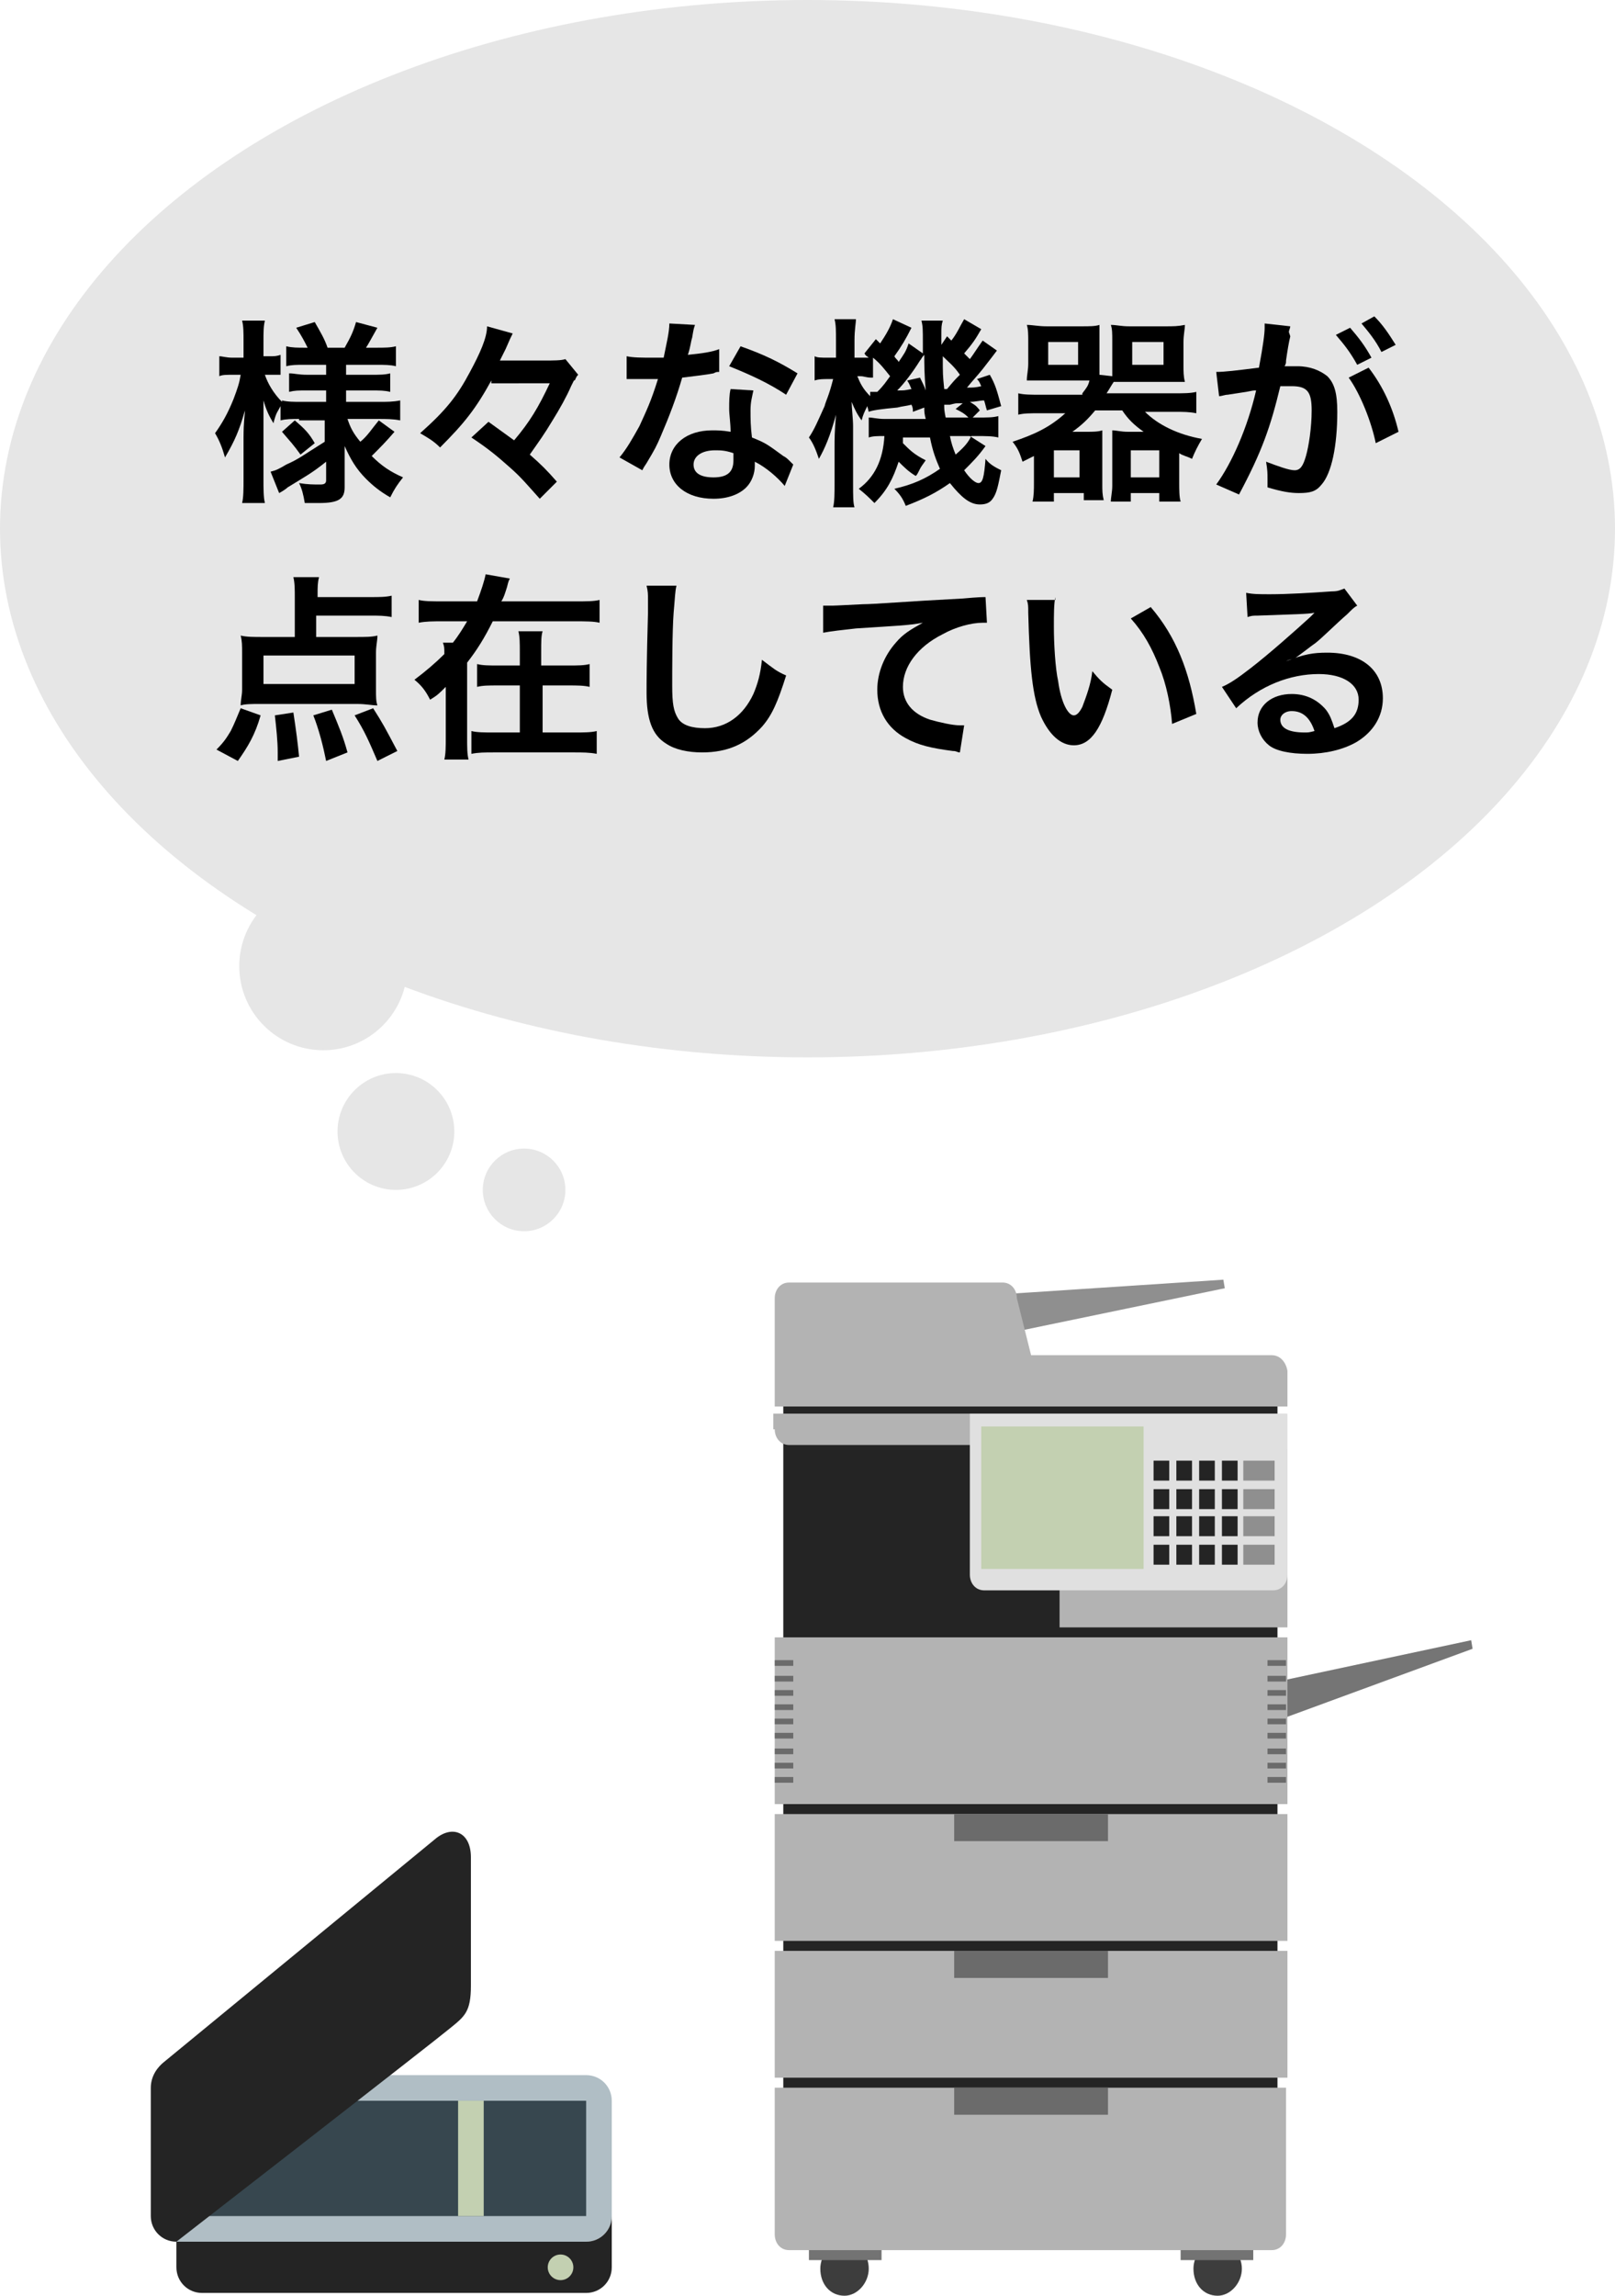 <?xml version="1.0" encoding="utf-8"?>
<!-- Generator: Adobe Illustrator 27.9.6, SVG Export Plug-In . SVG Version: 9.03 Build 54986)  -->
<svg version="1.1" id="レイヤー_1" xmlns="http://www.w3.org/2000/svg" xmlns:xlink="http://www.w3.org/1999/xlink" x="0px"
	 y="0px" viewBox="0 0 113.4 161.1" style="enable-background:new 0 0 113.4 161.1;" xml:space="preserve">
<style type="text/css">
	.st0{fill:#E6E6E6;}
	.st1{fill:#8F8F8F;}
	.st2{fill:#757575;}
	.st3{fill:#3D3D3D;}
	.st4{fill:#737373;}
	.st5{fill:#242424;}
	.st6{fill:#B3B3B3;}
	.st7{fill:#E0E0E0;}
	.st8{fill:#6B6B6B;}
	.st9{fill:#C3D0B1;}
	.st10{fill:#B0BEC5;}
	.st11{fill:#37474F;}
</style>
<g>
	<g>
		<ellipse class="st0" cx="56.7" cy="37.1" rx="56.7" ry="37.1"/>
		<g>
			<path d="M21,29.4c-0.5,0-0.9,0-1.3,0.1v-1c-0.2,0.4-0.3,0.4-0.5,1.2c-0.3-0.5-0.5-0.9-0.7-1.6c0,0.9,0,1.5,0,1.9v3.6
				c0,0.7,0,1.3,0.1,1.7H17c0.1-0.4,0.1-1,0.1-1.7v-2.9c0-1.1,0.1-1.7,0.1-1.9c-0.4,1.4-0.7,2.1-1.4,3.3c-0.2-0.7-0.4-1.2-0.7-1.7
				c0.5-0.7,0.9-1.4,1.3-2.4c0.3-0.8,0.4-1.1,0.5-1.7h-0.6c-0.4,0-0.7,0-0.9,0.1V25c0.2,0,0.5,0.1,0.9,0.1h0.8v-1.1
				c0-0.7,0-1.1-0.1-1.5h1.6c-0.1,0.4-0.1,0.8-0.1,1.5V25h0.4c0.4,0,0.5,0,0.8-0.1v1.4c-0.3,0-0.5,0-0.8,0h-0.3
				c0.2,0.6,0.6,1.3,1.2,1.9v-0.1c0.4,0.1,0.8,0.1,1.4,0.1h1.7v-0.8h-1.3c-0.7,0-0.9,0-1.3,0.1v-1.3c0.4,0,0.6,0.1,1.3,0.1h1.3v-0.7
				h-1.5c-0.6,0-0.9,0-1.3,0.1v-1.4c0.4,0.1,0.8,0.1,1.3,0.1h0.2c-0.2-0.4-0.4-0.8-0.8-1.4l1.3-0.4c0.4,0.7,0.7,1.2,0.9,1.8h1.2
				c0.4-0.7,0.6-1.1,0.8-1.8l1.5,0.4c-0.4,0.7-0.6,1.1-0.8,1.4h0.7c0.6,0,1,0,1.4-0.1v1.4c-0.4-0.1-0.8-0.1-1.4-0.1h-2.1v0.7H26
				c0.7,0,1,0,1.4-0.1v1.3c-0.4-0.1-0.7-0.1-1.4-0.1h-1.7v0.8h2.3c0.6,0,1,0,1.5-0.1v1.4c-0.5-0.1-1-0.1-1.5-0.1h-2.2
				c0.2,0.6,0.4,1,0.9,1.6c0.5-0.4,0.8-0.9,1.3-1.5l1.1,0.8c-0.6,0.7-1,1.1-1.6,1.7c0.7,0.7,1.3,1.1,2.2,1.5
				c-0.4,0.5-0.6,0.8-0.9,1.4c-0.7-0.4-1.2-0.8-1.7-1.3c-0.7-0.7-1.1-1.4-1.5-2.3c0,0.6,0,0.7,0,1v1.9c0,0.8-0.4,1.1-1.8,1.1
				c-0.2,0-0.6,0-1,0c-0.1-0.6-0.2-1-0.4-1.4C21.6,34,22,34,22.5,34c0.3,0,0.4-0.1,0.4-0.3v-1.3c-1,0.8-1.4,1-2.7,1.8
				c-0.1,0.1-0.4,0.3-0.6,0.4L19,33.1c0.4-0.1,0.6-0.2,1.1-0.5c0.9-0.4,1.1-0.6,2.7-1.6v-1.5H21z M20.7,29.5c0.7,0.6,1,0.9,1.4,1.6
				l-1,0.8c-0.5-0.7-0.7-0.9-1.3-1.6L20.7,29.5z"/>
			<path d="M34.5,26.7c-1.1,2-1.9,3-3.6,4.7c-0.5-0.5-0.9-0.7-1.4-1c1.8-1.6,2.6-2.6,3.5-4.3c0.7-1.3,1.2-2.4,1.2-3.2l1.8,0.5
				c-0.1,0.2-0.2,0.4-0.5,1.1c-0.1,0.2-0.1,0.2-0.4,0.8h3c0.8,0,1.3,0,1.6-0.1l0.9,1.1c-0.1,0.1-0.1,0.1-0.2,0.3c0,0,0,0.1-0.1,0.1
				c0,0-0.1,0.2-0.2,0.4c-0.3,0.7-0.8,1.6-1.3,2.4c-0.6,1-0.9,1.4-1.6,2.4c0.8,0.7,1.2,1.1,1.9,1.9l-1.2,1.2c-0.9-1-1.3-1.5-2.1-2.2
				c-0.9-0.8-1.5-1.3-2.7-2.1l1.2-1.1c0.7,0.5,1.1,0.8,1.8,1.3c1.1-1.3,1.7-2.3,2.5-4H34.5z"/>
			<path d="M48.8,22.8c-0.1,0.3-0.1,0.3-0.2,0.9c-0.1,0.3-0.1,0.6-0.3,1.2c1-0.1,1.7-0.2,2.2-0.4l0,1.6c-0.2,0-0.2,0-0.4,0.1
				c-0.5,0.1-1.4,0.2-2.2,0.3c-0.4,1.4-0.9,2.7-1.5,4.1c-0.3,0.7-0.4,0.9-1,1.9c-0.2,0.3-0.2,0.3-0.3,0.5l-1.6-0.9
				c0.5-0.6,0.9-1.3,1.4-2.2c0.5-1.1,0.8-1.7,1.3-3.3c-0.6,0-0.7,0-0.9,0c-0.2,0-0.3,0-0.6,0l-0.7,0v-1.6c0.5,0.1,1,0.1,1.9,0.1
				c0.2,0,0.4,0,0.7,0c0.2-1,0.4-1.8,0.4-2.4L48.8,22.8z M55.1,34.1c-0.5-0.6-1.3-1.3-2.1-1.7c0,0.1,0,0.2,0,0.3
				c0,0.5-0.2,1.1-0.6,1.5c-0.5,0.5-1.3,0.8-2.3,0.8C48.2,35,47,34,47,32.6c0-1.4,1.2-2.4,3-2.4c0.4,0,0.7,0,1.3,0.1
				c0-0.6-0.1-1.2-0.1-1.6c0-0.5,0-1,0.1-1.4l1.6,0.1c-0.1,0.5-0.2,0.8-0.2,1.4c0,0.6,0,1.1,0.1,1.9c1,0.4,1.1,0.5,2.2,1.3
				c0.2,0.1,0.3,0.2,0.5,0.4c0.1,0.1,0.1,0.1,0.2,0.2L55.1,34.1z M50.2,31.6c-0.9,0-1.5,0.4-1.5,1c0,0.6,0.5,0.9,1.4,0.9
				c1,0,1.4-0.4,1.4-1.2c0-0.1,0-0.5,0-0.5C50.9,31.6,50.6,31.6,50.2,31.6z M55.2,27.7c-1.2-0.8-2.5-1.4-4-2l0.8-1.4
				c1.7,0.6,2.7,1.1,4,1.9L55.2,27.7z"/>
			<path d="M68.9,23.1c-0.4,0.7-0.6,1-1.2,1.7c0.2,0.2,0.2,0.2,0.4,0.4c0.3-0.4,0.4-0.6,0.9-1.3l1,0.7c-0.3,0.4-0.3,0.4-1,1.3
				c-0.4,0.5-0.7,0.8-1.1,1.3c0.4,0,0.6,0,1-0.1c-0.1-0.2-0.1-0.3-0.3-0.5l0.9-0.3c0.4,0.7,0.5,1.1,0.8,2.2l-1,0.3
				c-0.1-0.3-0.1-0.4-0.2-0.7c-0.3,0-0.6,0.1-1,0.1c0.3,0.2,0.4,0.2,0.7,0.6l-0.5,0.5h0.3c0.8,0,1.1,0,1.5-0.1v1.5
				c-0.4-0.1-0.9-0.1-1.5-0.1h-0.5l1.1,0.7c-0.5,0.7-0.9,1.1-1.5,1.7c0.4,0.6,0.8,0.9,1,0.9c0.3,0,0.4-0.4,0.5-1.7
				c0.3,0.4,0.7,0.6,1.1,0.8c-0.2,1-0.3,1.6-0.6,2c-0.2,0.3-0.5,0.4-0.9,0.4c-0.7,0-1.3-0.5-2.1-1.5c-1,0.7-1.8,1.1-3.1,1.6
				c-0.2-0.5-0.4-0.8-0.8-1.2c1.3-0.3,2.2-0.7,3.2-1.4c-0.3-0.7-0.5-1.2-0.7-2.2h-1.9c0,0.2,0,0.3,0,0.4c0.5,0.5,0.8,0.8,1.6,1.2
				c-0.2,0.3-0.3,0.4-0.4,0.6c-0.2,0.4-0.2,0.4-0.3,0.5c-0.5-0.3-0.8-0.6-1.2-1c-0.4,1.2-0.8,2-1.7,2.9c-0.4-0.4-0.6-0.6-1.1-1
				c1.1-0.8,1.7-2,1.8-3.7c-0.5,0-0.8,0-1.1,0.1v-1.4c0.3,0,0.6,0.1,1.1,0.1h2.9c-0.1-0.4-0.1-0.5-0.1-0.8l-0.8,0.3
				c0-0.2,0-0.3-0.1-0.5c-0.4,0.1-0.6,0.1-1,0.2c-1.1,0.1-1.8,0.2-2,0.3l-0.1-0.4c-0.2,0.4-0.3,0.6-0.4,1c-0.3-0.4-0.5-0.8-0.7-1.3
				c0,0.4,0.1,1.2,0.1,1.7v4c0,0.9,0,1.4,0.1,1.7h-1.5c0.1-0.4,0.1-1,0.1-1.7v-2.5c0-0.6,0-1.1,0.1-2.3c-0.4,1.5-0.8,2.4-1.2,3.1
				c-0.2-0.6-0.4-1.1-0.7-1.5c0.4-0.6,0.6-1.1,1.1-2.2c0.1-0.4,0.3-0.7,0.6-1.9h-0.3c-0.4,0-0.7,0-1,0.1V25c0.2,0.1,0.4,0.1,1,0.1
				h0.5v-1.2c0-0.7,0-1.1-0.1-1.5h1.5c0,0.3-0.1,0.7-0.1,1.5v1.2h0.3c0.3,0,0.5,0,0.7,0c-0.1-0.1-0.2-0.1-0.3-0.3l0.8-1l0.3,0.3
				c0.4-0.6,0.7-1.1,0.9-1.7L64,23c-0.4,0.8-0.7,1.3-1.2,2c0.1,0.2,0.2,0.2,0.3,0.4c0.4-0.6,0.5-0.7,0.7-1.3l1,0.7
				c0-0.3,0-0.5,0-0.7c0-1,0-1.2-0.1-1.6h1.5c-0.1,0.3-0.1,0.5-0.1,0.9c0,0,0,0.2,0,0.4c0,0.1,0,0.3,0,0.4l0.4-0.6
				c0.2,0.2,0.3,0.3,0.3,0.3c0.4-0.5,0.6-1,0.9-1.5L68.9,23.1z M61.2,26.5c-0.4,0-0.5-0.1-0.8-0.1h-0.2c0.2,0.5,0.4,0.9,0.9,1.4
				l0-0.3c0.1,0,0.2,0,0.2,0c0.1,0,0.1,0,0.3,0c0.5-0.5,0.6-0.7,0.9-1.1c-0.4-0.5-0.7-0.9-1.2-1.3V26.5z M64.6,26.5
				c0.2,0.4,0.3,0.6,0.4,0.9c-0.1-1.2-0.1-1.8-0.1-2.5c-0.2,0.2-0.2,0.3-0.3,0.4c-0.5,0.8-1.1,1.6-1.6,2.1c0.5,0,0.5,0,1-0.1
				c-0.1-0.2-0.1-0.3-0.3-0.6L64.6,26.5z M66.2,25c0,1.3,0,1.3,0.1,2.3c0.1,0,0.1,0,0.2,0c0.5-0.6,0.5-0.6,0.9-1
				C67,25.7,66.6,25.4,66.2,25z M67.6,28.3c-0.1,0-0.2,0-0.3,0c-0.2,0-0.2,0-0.6,0.1c0,0-0.2,0-0.4,0c0,0.3,0,0.4,0.1,0.9H68
				c-0.3-0.3-0.5-0.4-0.9-0.6L67.6,28.3z M66.7,30.6c0.1,0.5,0.2,0.8,0.4,1.3c0.7-0.6,0.9-0.9,1.1-1.3H66.7z"/>
			<path d="M76,27.6c0.3-0.4,0.4-0.5,0.5-0.9c-0.3,0-0.3,0-0.7,0h-2.4c-0.4,0-1,0-1.3,0c0-0.4,0.1-0.7,0.1-1.2V24
				c0-0.5,0-0.9-0.1-1.2c0.4,0,0.8,0.1,1.4,0.1h2.4c0.6,0,1,0,1.3-0.1c0,0.3,0,0.6,0,1.1v1.9c0,0.1,0,0.2,0,0.5l0.9,0.1
				c0-0.3,0-0.4,0-0.6v-1.9c0-0.5,0-0.8-0.1-1.1c0.4,0,0.7,0.1,1.3,0.1h2.5c0.6,0,0.9,0,1.4-0.1c0,0.3-0.1,0.7-0.1,1.2v1.6
				c0,0.5,0,0.8,0.1,1.2c-0.4,0-0.9,0-1.3,0h-2.5c-0.5,0-0.9,0-1.2,0c-0.2,0.3-0.3,0.5-0.5,0.8h4.8c0.6,0,1.1,0,1.5-0.1V29
				c-0.5-0.1-0.9-0.1-1.5-0.1h-2.1c0.9,0.9,2.3,1.6,4,1.9c-0.3,0.5-0.5,0.9-0.7,1.4c-0.4-0.2-0.6-0.2-0.9-0.4v2.1c0,0.4,0,1,0.1,1.3
				h-1.5v-0.6h-2v0.6H78c0-0.3,0.1-0.7,0.1-1.1v-2.8c0-0.5,0-0.8,0-1.1c0.3,0,0.6,0.1,1.1,0.1h1.1c-0.7-0.5-1.1-0.9-1.5-1.5h-1.9
				c-0.5,0.6-0.9,1-1.6,1.5h1c0.4,0,0.8,0,1.1-0.1c0,0.3,0,0.6,0,1.1v2.7c0,0.4,0,0.7,0.1,1.1h-1.4v-0.5H74v0.6h-1.5
				c0.1-0.4,0.1-0.9,0.1-1.3V32c-0.2,0.1-0.4,0.2-0.8,0.4c-0.2-0.6-0.3-0.9-0.7-1.4c1.5-0.5,2.6-1,3.7-2h-1.8c-0.7,0-1.1,0-1.5,0.1
				v-1.5c0.4,0.1,0.9,0.1,1.5,0.1H76z M73.6,25.6h2.1V24h-2.1V25.6z M74,33.5h1.8v-1.9H74V33.5z M79.4,33.5h2v-1.9h-2V33.5z
				 M79.5,25.6h2.2V24h-2.2V25.6z"/>
			<path d="M90.6,23.6c-0.1,0.4-0.2,1-0.3,1.7c0,0.2,0,0.2-0.1,0.4c0.4,0,0.6,0,0.9,0c0.9,0,1.6,0.3,2.1,0.7
				c0.5,0.5,0.7,1.2,0.7,2.5c0,2.4-0.4,4.3-1.1,5.1c-0.4,0.5-0.8,0.6-1.6,0.6c-0.6,0-1.2-0.1-2.2-0.4c0-0.3,0-0.5,0-0.6
				c0-0.4,0-0.6-0.1-1.2c0.8,0.3,1.6,0.6,2,0.6c0.4,0,0.6-0.3,0.8-1c0.2-0.7,0.4-2,0.4-3.2c0-1.3-0.3-1.7-1.4-1.7
				c-0.3,0-0.5,0-0.8,0c-0.7,2.9-1.3,4.6-2.9,7.6L85.4,34c1.1-1.5,2.2-4,2.8-6.6c-0.2,0-0.2,0-0.7,0.1l-1.3,0.2
				c-0.2,0-0.4,0.1-0.6,0.1l-0.2-1.7c0.6,0,1.4-0.1,3-0.3c0.3-1.6,0.4-2.4,0.4-2.8c0-0.1,0-0.1,0-0.3l1.8,0.2c0,0.1-0.1,0.3-0.1,0.4
				L90.6,23.6z M94.8,23c0.6,0.7,1,1.2,1.5,2.1l-1,0.5c-0.5-0.9-0.9-1.4-1.5-2.1L94.8,23z M96.1,25.8c1,1.3,1.7,2.8,2.1,4.5
				l-1.6,0.8c-0.3-1.5-1.1-3.5-1.9-4.6L96.1,25.8z M97,24.7c-0.4-0.8-0.9-1.4-1.4-2l0.9-0.5c0.6,0.6,1,1.2,1.5,2L97,24.7z"/>
			<path d="M15.2,52.6c0.5-0.5,0.7-0.8,1-1.3c0.3-0.6,0.4-0.9,0.7-1.6l1.4,0.5c-0.4,1.4-0.9,2.2-1.6,3.2L15.2,52.6z M22.3,44.7h2.6
				c0.8,0,1.2,0,1.6-0.1c0,0.4-0.1,0.7-0.1,1.2v2.6c0,0.5,0,0.8,0.1,1.1c-0.4,0-0.8-0.1-1.4-0.1h-6.9c-0.5,0-1,0-1.3,0.1
				c0-0.4,0.1-0.7,0.1-1.1v-2.6c0-0.5,0-0.8-0.1-1.2c0.4,0.1,0.9,0.1,1.6,0.1h2.2v-2.8c0-0.5,0-1-0.1-1.4h1.8
				c-0.1,0.4-0.1,0.7-0.1,1.2v0.2H26c0.6,0,1.1,0,1.5-0.1v1.5c-0.5-0.1-0.9-0.1-1.5-0.1h-3.8V44.7z M18.5,46v2h6.4v-2H18.5z
				 M19.5,53.4c0-0.3,0-0.4,0-0.6c0-0.8-0.1-1.7-0.2-2.6l1.3-0.2c0.2,1.3,0.3,2.1,0.4,3.1L19.5,53.4z M22.9,53.4
				c-0.2-1-0.5-2.2-0.9-3.2l1.3-0.4c0.5,1.2,0.8,1.9,1.1,3L22.9,53.4z M26.5,53.4c-0.6-1.4-0.9-2.1-1.6-3.2l1.3-0.5
				c0.7,1.1,0.8,1.3,1.7,3L26.5,53.4z"/>
			<path d="M40.4,42.2c0.8,0,1.3,0,1.7-0.1v1.6c-0.4-0.1-1-0.1-1.7-0.1h-5.8c-0.6,1.2-1.1,2-1.8,2.9v5.2c0,0.8,0,1.2,0.1,1.6h-1.7
				c0.1-0.4,0.1-0.9,0.1-1.6v-3.5c-0.5,0.5-0.6,0.6-1.1,0.9c-0.3-0.6-0.6-1-1.1-1.4c0.8-0.6,1.5-1.2,2.1-1.8c0-0.5,0-0.5-0.1-0.8
				h0.7c0.4-0.5,0.7-1,1-1.5h-1.7c-0.7,0-1.2,0-1.7,0.1v-1.6c0.4,0.1,0.9,0.1,1.7,0.1h2.4c0.3-0.8,0.5-1.4,0.6-1.9l1.7,0.3
				c-0.1,0.2-0.1,0.2-0.2,0.6c-0.1,0.3-0.2,0.7-0.4,1H40.4z M39.9,46.7c0.7,0,1.1,0,1.5-0.1v1.6c-0.4-0.1-0.9-0.1-1.5-0.1h-1.8v3.3
				h2.2c0.7,0,1.2,0,1.6-0.1v1.6c-0.5-0.1-1-0.1-1.6-0.1h-5.6c-0.7,0-1.1,0-1.6,0.1v-1.6c0.4,0.1,0.9,0.1,1.6,0.1h1.8v-3.3h-1.5
				c-0.7,0-1.1,0-1.5,0.1v-1.6c0.4,0.1,0.8,0.1,1.5,0.1h1.5v-0.9c0-0.7,0-1.1-0.1-1.5h1.7c-0.1,0.3-0.1,0.7-0.1,1.5v0.9H39.9z"/>
			<path d="M47.5,41.1c-0.1,0.4-0.1,0.8-0.2,1.9c-0.1,1.3-0.1,4.1-0.1,5.1c0,1.3,0.1,1.8,0.4,2.3c0.3,0.5,1,0.7,1.9,0.7
				c1.5,0,2.7-0.9,3.4-2.4c0.3-0.7,0.5-1.4,0.6-2.4c0.8,0.6,1,0.8,1.7,1.1c-0.6,1.9-1,2.8-1.7,3.6c-1.1,1.2-2.4,1.8-4.2,1.8
				c-1,0-1.9-0.2-2.5-0.6c-1-0.6-1.4-1.7-1.4-3.6c0-0.7,0-2.1,0.1-5.6c0-0.4,0-0.7,0-0.9c0-0.4,0-0.6-0.1-1L47.5,41.1z"/>
			<path d="M57.8,42.5c0.3,0,0.5,0,0.5,0c0.3,0,0.3,0,2.3-0.1c0.8,0,3.1-0.2,7-0.4c1.1-0.1,1.4-0.1,1.6-0.1l0.1,1.8
				c-0.2,0-0.2,0-0.3,0c-0.8,0-1.9,0.3-2.8,0.8c-1.8,0.9-2.8,2.3-2.8,3.7c0,1.1,0.7,1.9,1.9,2.3c0.7,0.2,1.6,0.4,2.1,0.4
				c0,0,0.1,0,0.3,0l-0.3,1.9c-0.2,0-0.2-0.1-0.5-0.1c-1.5-0.2-2.4-0.4-3.3-0.9c-1.3-0.7-2-1.9-2-3.4c0-1.2,0.5-2.4,1.3-3.3
				c0.5-0.6,1-0.9,1.9-1.4c-1.1,0.2-1.7,0.2-4.7,0.4c-0.9,0.1-1.8,0.2-2.3,0.3L57.8,42.5z"/>
			<path d="M74.1,41.9c-0.1,0.5-0.1,1.2-0.1,2.1c0,1.2,0.1,2.9,0.3,3.8c0.2,1.5,0.7,2.4,1.1,2.4c0.2,0,0.4-0.2,0.6-0.6
				c0.3-0.8,0.6-1.6,0.7-2.5c0.5,0.6,0.7,0.8,1.4,1.3c-0.7,2.7-1.5,3.9-2.7,3.9c-0.9,0-1.7-0.7-2.3-2c-0.6-1.4-0.8-3.4-0.9-7.3
				c0-0.5,0-0.6-0.1-0.9H74.1z M80.8,42.6c1.8,2.1,2.7,4.5,3.2,7.5l-1.7,0.7c-0.1-1.3-0.4-2.8-0.9-4c-0.5-1.3-1.1-2.4-2-3.4
				L80.8,42.6z"/>
			<path d="M90.3,46.4c1.3-0.5,1.9-0.6,2.9-0.6c2.4,0,3.9,1.2,3.9,3.2c0,1.3-0.7,2.4-1.9,3.1c-0.9,0.5-2.1,0.8-3.4,0.8
				c-1.2,0-2.2-0.2-2.7-0.6c-0.5-0.4-0.8-1-0.8-1.6c0-1.2,1-2,2.4-2c1,0,1.8,0.4,2.4,1.1c0.3,0.4,0.4,0.7,0.6,1.3
				c1.2-0.4,1.7-1,1.7-2c0-1.1-1.1-1.8-2.8-1.8c-2,0-4.1,0.8-5.8,2.4l-1-1.5c0.5-0.2,1.1-0.6,2-1.3c1.3-1,3.1-2.6,4.2-3.6
				c0,0,0.2-0.2,0.3-0.3l0,0c-0.5,0.1-1.4,0.1-4,0.2c-0.3,0-0.4,0-0.7,0.1l-0.1-1.7c0.5,0.1,0.9,0.1,1.7,0.1c1.2,0,2.9-0.1,4.3-0.2
				c0.5,0,0.6-0.1,0.9-0.2l0.9,1.2c-0.2,0.1-0.3,0.2-0.7,0.6c-0.7,0.6-1.7,1.6-2.2,2c-0.3,0.2-1.3,1-1.5,1.1
				C90.5,46.3,90.5,46.3,90.3,46.4L90.3,46.4z M90.7,49.9c-0.5,0-0.8,0.3-0.8,0.6c0,0.6,0.6,0.9,1.7,0.9c0.3,0,0.3,0,0.7-0.1
				C92,50.4,91.5,49.9,90.7,49.9z"/>
		</g>
		<circle class="st0" cx="22.7" cy="67.8" r="5.9"/>
		<circle class="st0" cx="27.8" cy="79.4" r="4.1"/>
		<circle class="st0" cx="36.8" cy="83.5" r="2.9"/>
	</g>
	<g>
		<g>
			<polygon class="st1" points="86,90.4 69.6,93.8 69.2,90.9 85.9,89.8 			"/>
			<polygon class="st2" points="103.4,115.7 87.6,121.5 86.9,118.6 103.3,115.1 			"/>
			<g>
				<g>
					<g>
						<g>
							<g>
								<g>
									<path class="st3" d="M61,159.2c0,1-0.8,1.9-1.7,1.9c-1,0-1.7-0.8-1.7-1.9c0-1,0.8-1.9,1.7-1.9
										C60.3,157.3,61,158.2,61,159.2z"/>
									<rect x="56.8" y="156.9" class="st4" width="5.1" height="1.7"/>
								</g>
								<g>
									<path class="st3" d="M87.2,159.2c0,1-0.8,1.9-1.7,1.9c-1,0-1.7-0.8-1.7-1.9c0-1,0.8-1.9,1.7-1.9
										C86.4,157.3,87.2,158.2,87.2,159.2z"/>
									<rect x="82.9" y="156.9" class="st4" width="5.1" height="1.7"/>
								</g>
							</g>
							<g>
								<rect x="55" y="97.3" class="st5" width="34.7" height="59"/>
								<rect x="54.4" y="136.9" class="st6" width="36" height="8.9"/>
								<rect x="54.4" y="127.3" class="st6" width="36" height="8.9"/>
								<path class="st6" d="M54.4,146.5v10.3c0,0.6,0.4,1.1,1,1.1h33.9c0.6,0,1-0.5,1-1.1v-10.3H54.4z"/>
								<rect x="74.4" y="101.7" class="st6" width="16" height="12.5"/>
								<path class="st6" d="M89.3,95.1H72.4l-1-4c0-0.6-0.4-1.1-1-1.1h-15c-0.6,0-1,0.5-1,1.1v5.1v0.9v1.6h36v-2.5
									C90.3,95.6,89.9,95.1,89.3,95.1z"/>
								<path class="st6" d="M54.4,100.3c0,0.6,0.4,1.1,1,1.1h33.9c0.6,0,1-0.5,1-1.1v-1.1h-36V100.3z"/>
								<path class="st7" d="M68.1,110.5c0,0.6,0.4,1.1,1,1.1h20.3c0.6,0,1-0.5,1-1.1V99.2H68.1V110.5z"/>
								<rect x="54.4" y="114.9" class="st6" width="36" height="11.7"/>
							</g>
							<rect x="67" y="146.5" class="st8" width="10.8" height="1.9"/>
							<rect x="67" y="136.9" class="st8" width="10.8" height="1.9"/>
							<rect x="67" y="127.3" class="st8" width="10.8" height="1.9"/>
						</g>
						<g>
							<rect x="89" y="116.5" class="st8" width="1.3" height="0.4"/>
							<rect x="89" y="117.6" class="st8" width="1.3" height="0.4"/>
							<rect x="89" y="119.6" class="st8" width="1.3" height="0.4"/>
							<rect x="89" y="121.6" class="st8" width="1.3" height="0.4"/>
							<rect x="89" y="124.7" class="st8" width="1.3" height="0.4"/>
							<rect x="89" y="122.7" class="st8" width="1.3" height="0.4"/>
							<rect x="89" y="120.6" class="st8" width="1.3" height="0.4"/>
							<rect x="89" y="123.7" class="st8" width="1.3" height="0.4"/>
							<rect x="89" y="118.6" class="st8" width="1.3" height="0.4"/>
						</g>
					</g>
					<g>
						<rect x="54.4" y="116.5" class="st8" width="1.3" height="0.4"/>
						<rect x="54.4" y="117.6" class="st8" width="1.3" height="0.4"/>
						<rect x="54.4" y="119.6" class="st8" width="1.3" height="0.4"/>
						<rect x="54.4" y="121.6" class="st8" width="1.3" height="0.4"/>
						<rect x="54.4" y="124.7" class="st8" width="1.3" height="0.4"/>
						<rect x="54.4" y="122.7" class="st8" width="1.3" height="0.4"/>
						<rect x="54.4" y="120.6" class="st8" width="1.3" height="0.4"/>
						<rect x="54.4" y="123.7" class="st8" width="1.3" height="0.4"/>
						<rect x="54.4" y="118.6" class="st8" width="1.3" height="0.4"/>
					</g>
				</g>
				<rect x="68.9" y="100.1" class="st9" width="11.4" height="10"/>
				<g>
					<g>
						<rect x="81" y="102.5" class="st5" width="1.1" height="1.4"/>
						<rect x="82.6" y="102.5" class="st5" width="1.1" height="1.4"/>
						<rect x="84.2" y="102.5" class="st5" width="1.1" height="1.4"/>
						<rect x="85.8" y="102.5" class="st5" width="1.1" height="1.4"/>
					</g>
					<g>
						<rect x="81" y="104.5" class="st5" width="1.1" height="1.4"/>
						<rect x="82.6" y="104.5" class="st5" width="1.1" height="1.4"/>
						<rect x="84.2" y="104.5" class="st5" width="1.1" height="1.4"/>
						<rect x="85.8" y="104.5" class="st5" width="1.1" height="1.4"/>
					</g>
					<g>
						<rect x="81" y="106.4" class="st5" width="1.1" height="1.4"/>
						<rect x="82.6" y="106.4" class="st5" width="1.1" height="1.4"/>
						<rect x="84.2" y="106.4" class="st5" width="1.1" height="1.4"/>
						<rect x="85.8" y="106.4" class="st5" width="1.1" height="1.4"/>
					</g>
					<g>
						<rect x="81" y="108.4" class="st5" width="1.1" height="1.4"/>
						<rect x="82.6" y="108.4" class="st5" width="1.1" height="1.4"/>
						<rect x="84.2" y="108.4" class="st5" width="1.1" height="1.4"/>
						<rect x="85.8" y="108.4" class="st5" width="1.1" height="1.4"/>
					</g>
				</g>
				<g>
					<rect x="87.3" y="102.5" class="st1" width="2.2" height="1.4"/>
					<rect x="87.3" y="104.5" class="st1" width="2.2" height="1.4"/>
					<rect x="87.3" y="106.4" class="st1" width="2.2" height="1.4"/>
					<rect x="87.3" y="108.4" class="st1" width="2.2" height="1.4"/>
				</g>
			</g>
		</g>
		<g transform="translate(-1 -1) scale(.333)">
			<path class="st10" d="M40.2,440.3h86.4c3,0,5.4,2.4,5.4,5.4V470c0,3-2.4,5.4-5.4,5.4H40.2V440.3z"/>
			<path class="st11" d="M45.6,445.7h81V470h-81V445.7z"/>
			<path class="st9" d="M99.6,445.7h5.4V470h-5.4V445.7z"/>
			<path class="st5" d="M126.6,475.4H40.2v5.4c0,3,2.4,5.4,5.4,5.4h81c3,0,5.4-2.4,5.4-5.4V470C132,473,129.6,475.4,126.6,475.4z
				 M102.3,394.4c0-5.4-4-6.9-7.6-3.8c0,0-56.1,46.1-57.2,47c-1.1,0.9-2.7,2.7-2.7,5.4v27c0,3,2.4,5.4,5.4,5.4
				c0,0,54.5-42.3,57.6-44.9c3.2-2.6,4.5-3.5,4.5-9.1V394.4z"/>
			<circle class="st9" cx="121.2" cy="480.8" r="2.7"/>
		</g>
	</g>
</g>
</svg>
